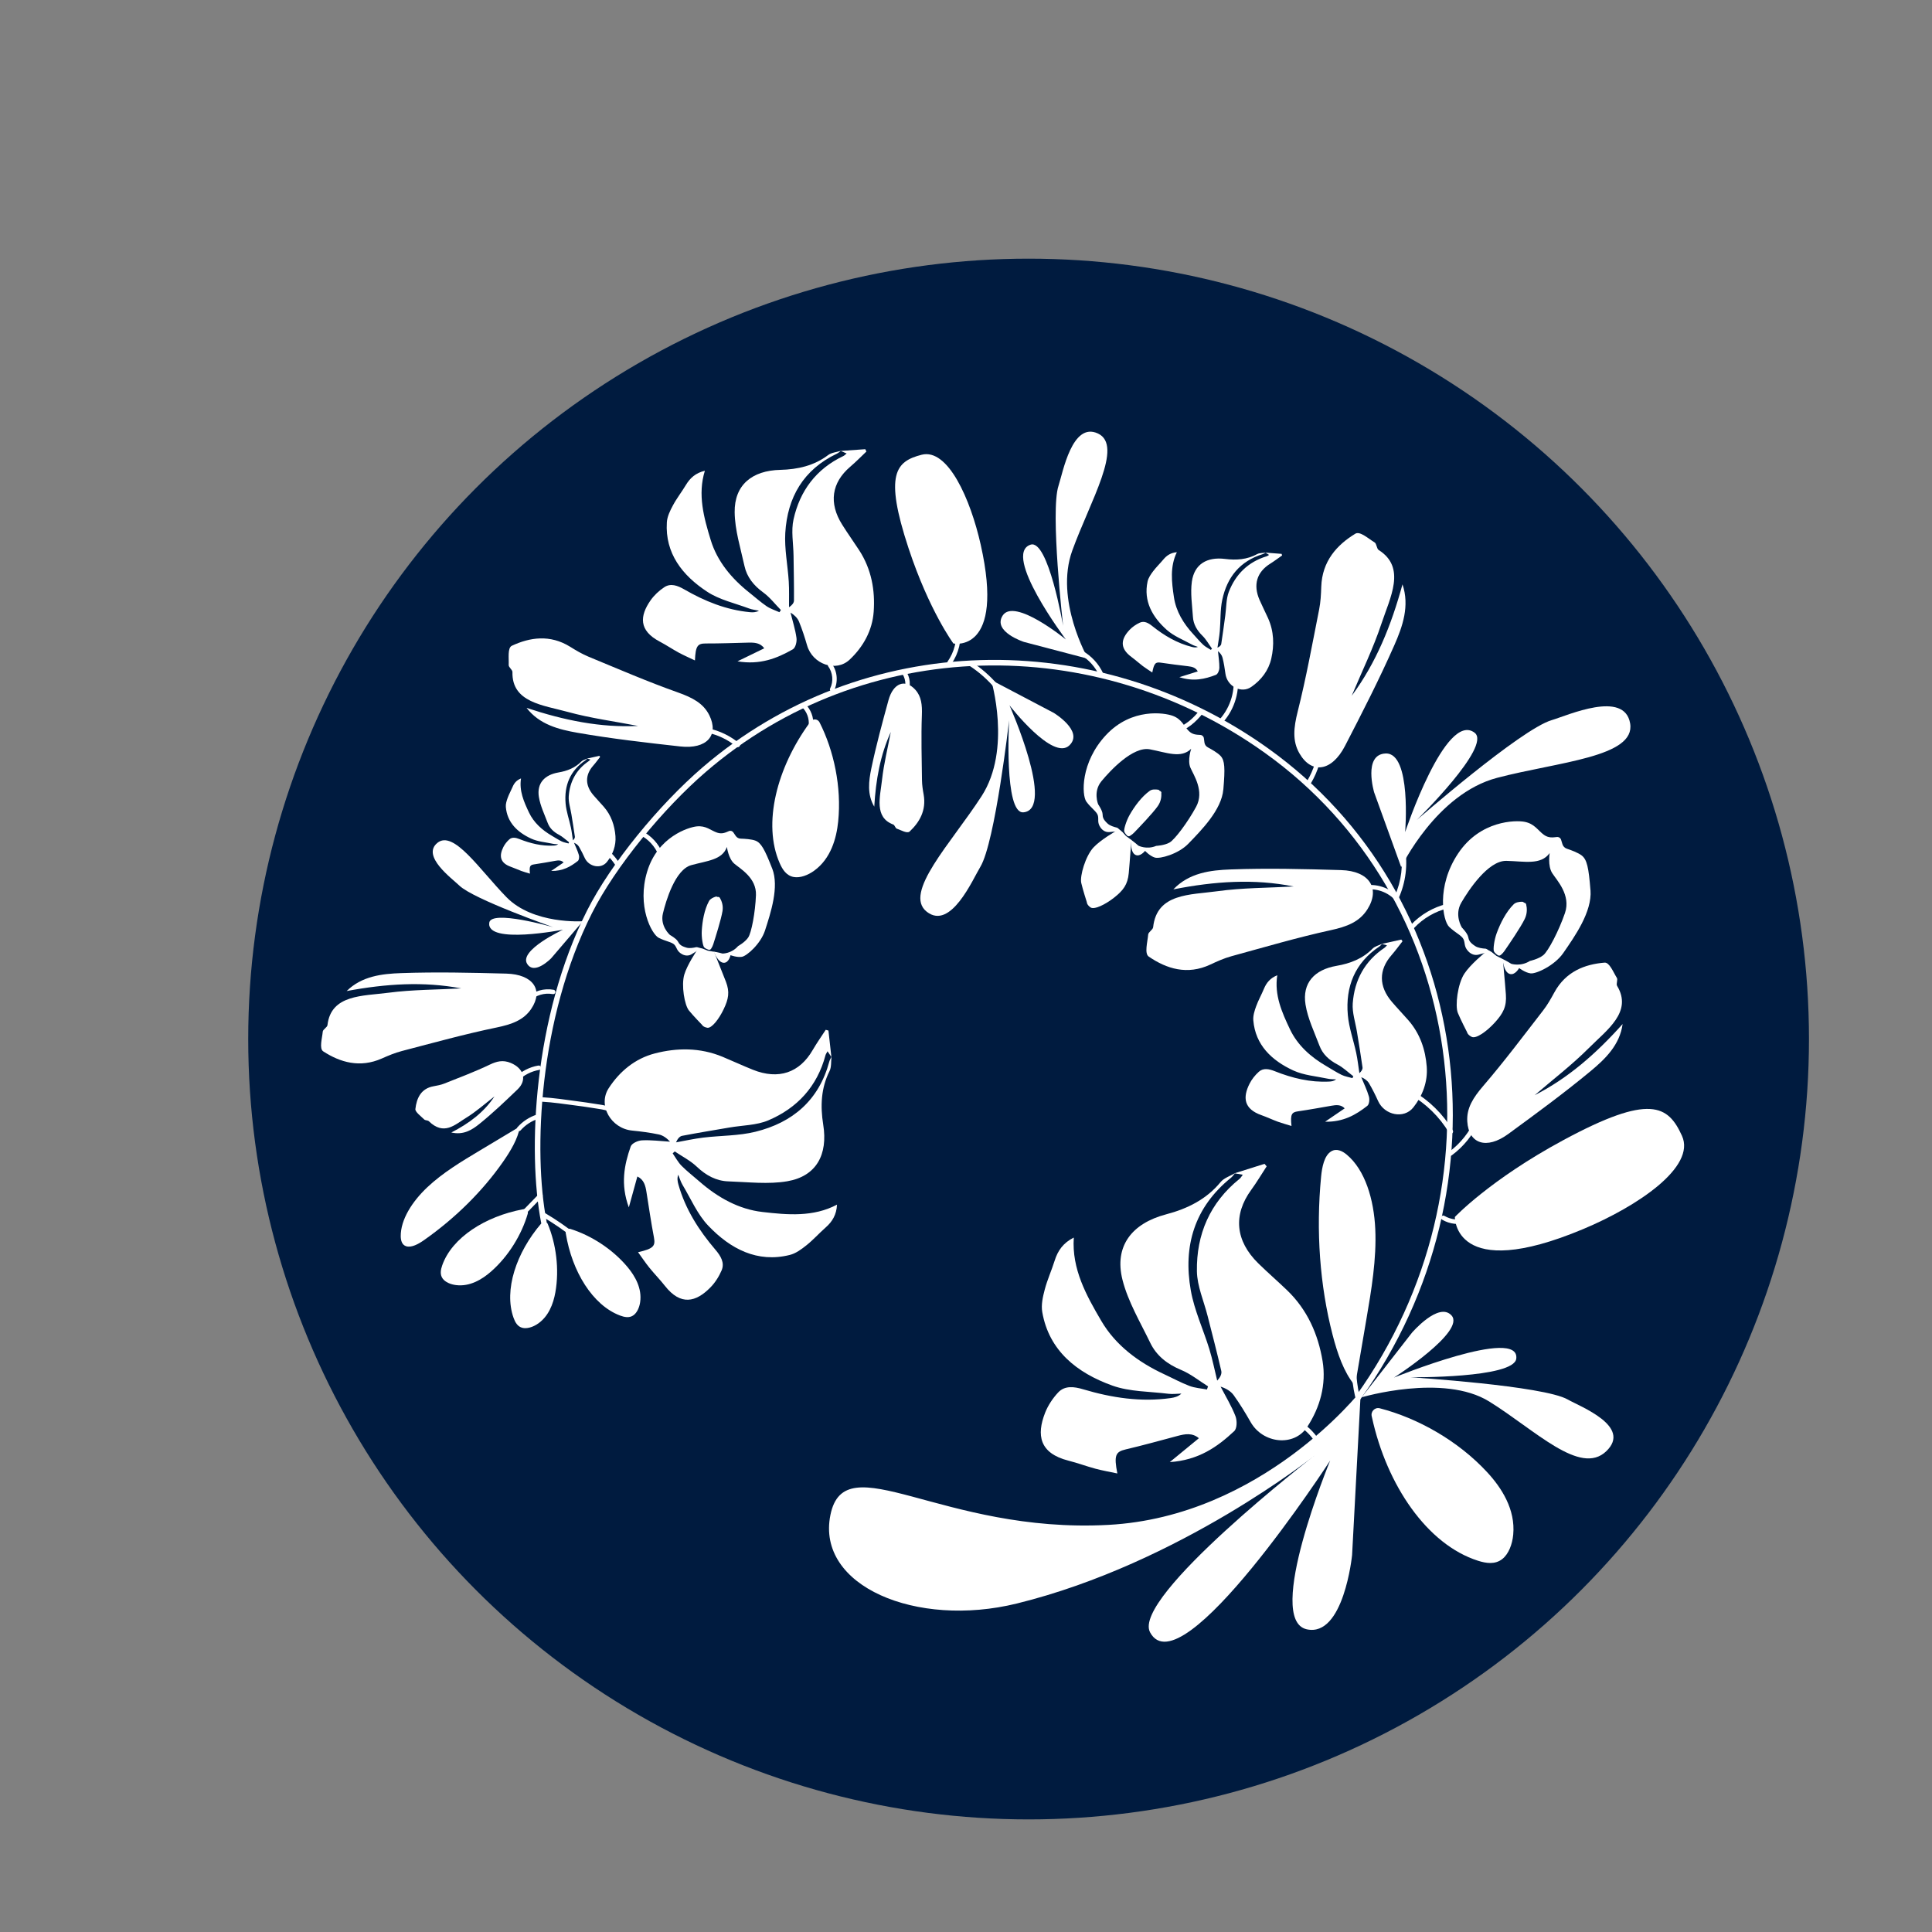<?xml version="1.0" encoding="UTF-8"?>
<svg xmlns="http://www.w3.org/2000/svg" id="Calque_1" viewBox="0 0 500 500">
  <rect x="0" y="0" width="500" height="500" fill="#808080" stroke="none"/>
  <defs>
    <style>.cls-1{fill:none;stroke:#fff;stroke-linecap:round;stroke-linejoin:round;stroke-width:1.44px;}.cls-2{fill:#fff;}.cls-2,.cls-3{stroke-width:0px;}.cls-3{fill:#001b3f;}</style>
  </defs>
  <circle class="cls-3" cx="266.2" cy="268.9" r="201.96"></circle>
  <path class="cls-2" d="m316.6,204.33c.48-5.57.38-7.5-.71-8.69-.75-.81-2.35-1.72-3.31-2.23-.48-.25-.8-.72-.87-1.25l-.15-1.12c-.06-.46-.44-.81-.9-.84-.99-.06-2.03-.05-3.01-1.03-1.31-1.31-1.8-3.06-4.18-3.93-2.05-.75-10.54-2.14-17.2,4.95-6.66,7.09-6.35,15.6-5.11,17.29,1.24,1.68,2.68,2.56,2.96,3.55.29.99-.24,1.79.69,3.13.32.47.7.76,1.05.94.54.27.99.29,1.66.2l2.62-.25c-.22-.11-.81-.8-1.05-.85-.77-.18-1.82-.5-2.41-1.03-1.21-1.11-1.3-1.64-1.34-2.54-.05-.9-1.14-2.48-1.14-2.48,0,0-1.37-3.29.86-5.98,2.23-2.69,8.13-9.07,12.51-8.25,4.38.83,8.08,2.45,10.71-.14,0,0-1.02,2.98-.2,4.9.82,1.91,3.68,6.03,1.48,10.11-2.21,4.08-5.54,8.49-6.88,9.26-1.34.76-3.45.86-3.45.86-2.49,1.05-4.62-.06-4.62-.06-.87-.79-1.87-1.49-1.87-1.49,0,0-.33,3.17,1.11,3.88,1.21.6,2.49-1.04,2.49-1.04,0,0,1.25,1.36,2.55,1.74,1.29.38,6.05-.9,8.64-3.58,3.44-3.55,8.61-8.79,9.06-14.02Z"></path>
  <path class="cls-2" d="m290.46,215.32c-.25-.3-.64-.46-.98-.64-.95.53-4.69,2.71-6.5,4.65-2.05,2.21-3.56,7.38-3.15,9.19.42,1.81,1.44,4.96,1.44,4.96,0,0-.03.65.93,1.34.95.69,3.79-.67,6.15-2.53,2.36-1.87,3.49-3.36,3.77-6.31.31-3.31.61-8.34.73-8.57l-1.45-1.06-.94-1.05Z"></path>
  <path class="cls-2" d="m300.58,205.17c-.02-.27-.22-.44-.44-.49-.09-.15-.23-.28-.44-.31-.67-.1-1.54-.13-2.11.27-2.14,1.51-4.01,4.09-5.24,6.25-.9,1.59-1.54,3.78-1.4,4.28.13.45.5.75.57.9,0,0,0,0,0-.01.02.02.03.05.05.07l.17.15c.18.16.45.19.66.06l.15-.09c.34-.21.65-.46.93-.74,1.24-1.28,4.88-5.07,6.16-6.9.85-1.21.97-2.5.91-3.42Z"></path>
  <path class="cls-2" d="m292.84,217.42l.02.02s-.01-.04-.02-.02Z"></path>
  <path class="cls-2" d="m334.79,229.42c-10.19-2.04-20.39-1.36-31.13.75,4.11-4.31,9.64-4.97,14.83-5.16,9.51-.35,19.06-.11,28.58.17,7.37.21,10.23,4.8,6.79,10.19-2.06,3.23-5.29,4.45-9.43,5.35-8.69,1.9-17.19,4.41-25.74,6.75-1.89.52-3.7,1.33-5.44,2.15-5.99,2.81-11.36,1.1-15.96-2.06-1.16-.8-.31-3.76-.14-5.71.06-.65,1.21-1.23,1.28-1.88.95-8.84,9.63-8.35,16.6-9.32,6.49-.9,13.16-.86,19.75-1.23Z"></path>
  <path class="cls-2" d="m352.4,361.62s21.13-6.27,33.01,1.09c11.88,7.36,23.52,19.34,30.28,12.88,6.75-6.46-6.71-11.54-9.96-13.4-6.26-3.58-40.69-5.75-40.69-5.75,0,0,26.77.27,27.37-4.82.99-8.4-31.65,4.9-31.65,4.9,0,0,18.67-11.98,14.88-16.1-3.31-3.6-10.24,4.5-10.24,4.5l-12.99,16.69Z"></path>
  <path class="cls-2" d="m327.53,143.02c1.38.11,2.77.22,4.15.32.04.14.09.28.13.41-1.02.71-2.01,1.46-3.06,2.12-3.49,2.17-4.49,5.47-2.78,9.39.69,1.57,1.47,3.11,2.18,4.67,1.57,3.46,1.64,7.05.86,10.5-.69,3.07-2.6,5.57-5.19,7.35-2.6,1.79-6.25-.17-6.68-3.43-.18-1.39-.41-2.77-.75-4.14-.16-.64-.61-1.23-1.18-1.7.14,1.45.38,2.91.36,4.35-.01.64-.4,1.6-.9,1.79-2.85,1.1-5.81,1.79-9.45.6,1.81-.57,3.23-1.01,4.76-1.49-.53-1.02-1.48-1.21-2.49-1.34-2.36-.29-4.72-.56-7.07-.92-1.35-.21-1.75.13-2.21,2.54-.88-.59-1.7-1.1-2.46-1.67-.99-.75-1.91-1.59-2.91-2.33-3.22-2.36-2.67-4.75-.5-7.04.72-.76,1.65-1.4,2.62-1.85,1.16-.54,2.24.07,3.23.86,3.1,2.48,6.45,4.46,10.3,5.42.49.12.99.2,1.54-.01-.53-.2-1.09-.34-1.59-.62-2.2-1.22-4.66-2.16-6.49-3.8-3.73-3.33-6.04-7.44-4.96-12.5.21-.96.83-1.85,1.43-2.65.81-1.08,1.8-2.02,2.66-3.06.87-1.05,1.92-1.75,3.49-1.88-1.83,3.76-1.34,7.74-.76,11.63.54,3.66,2.47,6.86,5.07,9.65.84.9,1.62,1.85,2.52,2.69.57.53,1.31.88,1.97,1.31.1-.11.19-.22.29-.33-.82-1.12-1.5-2.38-2.48-3.34-1.42-1.4-2.33-2.97-2.45-4.85-.2-3.05-.69-6.19-.28-9.14.63-4.54,3.93-6.47,8.61-5.88,2.9.37,5.71.16,8.29-1.25.62-.34,1.48-.27,2.24-.39-.25.13-.49.3-.75.38-5.94,1.81-9.28,5.99-10.52,11.84-.56,2.62-.4,5.42-.64,8.13-.12,1.43-.4,2.84-.6,4.26.53-.24.92-.58.98-.98.39-2.47.71-4.95,1.05-7.43.28-2.02.2-4.19.9-6.02,1.76-4.55,4.99-7.78,9.84-9.24.17-.05.31-.17.59-.34-.39-.24-.66-.41-.93-.58Z"></path>
  <path class="cls-2" d="m350.5,358.4c-2.76-3.4-4.38-8.14-5.63-12.96-3.3-12.74-4.33-26.83-2.97-40.93.24-2.48.82-5.46,2.61-6.54,1.39-.84,2.88-.11,4.04.86,4.73,3.96,7.02,11.56,7.37,19.27.35,7.72-.99,15.67-2.33,23.49-.98,5.72-1.96,11.45-2.93,17.17"></path>
  <path class="cls-2" d="m199.85,224.8c-1.96-5.04-2.88-6.67-4.34-7.24-.99-.38-2.78-.49-3.82-.52-.52-.01-1-.28-1.29-.71l-.61-.9c-.25-.37-.73-.52-1.14-.34-.88.37-1.78.83-3.05.4-1.69-.57-2.87-1.88-5.3-1.62-2.1.22-10.06,2.65-12.8,11.65-2.75,9,1.17,16.25,2.96,17.18,1.8.93,3.42,1.08,4.09,1.81.67.74.56,1.65,1.94,2.42.48.27.93.36,1.31.36.58,0,.99-.17,1.52-.54l2.16-1.34c-.24,0-1.04-.34-1.28-.29-.74.18-1.79.35-2.53.13-1.52-.44-1.83-.87-2.25-1.63-.42-.76-2.05-1.66-2.05-1.66,0,0-2.6-2.27-1.81-5.56.79-3.29,3.17-11.35,7.33-12.5,4.16-1.15,8.05-1.33,9.23-4.71,0,0,.39,3.02,1.92,4.33,1.53,1.31,5.77,3.66,5.6,8.14-.17,4.48-1.17,9.74-2.01,10.97-.83,1.23-2.62,2.22-2.62,2.22-1.71,1.98-4.03,1.93-4.03,1.93-1.09-.32-2.26-.5-2.26-.5,0,0,1.07,2.89,2.62,2.89,1.31,0,1.72-1.97,1.72-1.97,0,0,1.67.64,2.95.42,1.28-.22,4.86-3.37,5.97-6.8,1.47-4.55,3.71-11.3,1.87-16.04Z"></path>
  <path class="cls-2" d="m181.87,245.51c-.34-.15-.76-.12-1.12-.13-.6.87-2.91,4.36-3.65,6.82-.83,2.79.06,7.93,1.2,9.32,1.14,1.4,3.37,3.69,3.37,3.69,0,0,.26.58,1.38.77s3-2.2,4.25-4.83c1.25-2.63,1.59-4.41.57-7.08-1.15-3-3.03-7.5-3.03-7.75l-1.71-.3-1.26-.51Z"></path>
  <path class="cls-2" d="m186.31,232.38c-.13-.23-.38-.29-.6-.24-.14-.1-.32-.14-.51-.08-.63.2-1.39.55-1.71,1.14-1.22,2.23-1.73,5.26-1.87,7.66-.11,1.76.28,3.94.62,4.31.3.33.75.44.88.53,0,0,0,0,0-.01.03.01.05.03.08.04l.21.06c.23.06.47-.03.6-.23l.09-.14c.21-.33.37-.67.49-1.04.53-1.64,2.06-6.49,2.4-8.63.22-1.41-.22-2.58-.67-3.36Z"></path>
  <path class="cls-2" d="m184.83,246.31h.03s-.03-.02-.03,0Z"></path>
  <path class="cls-2" d="m151.95,196.31c1.06-.23,2.11-.47,3.17-.7.06.09.13.19.19.28-.6.76-1.16,1.55-1.8,2.27-2.11,2.41-2.11,5.09.06,7.63.87,1.02,1.8,1.98,2.68,2.99,1.95,2.22,2.82,4.88,3.03,7.63.18,2.44-.67,4.74-2.2,6.65-1.53,1.93-4.7,1.29-5.76-1.04-.45-.99-.94-1.97-1.49-2.91-.26-.44-.73-.77-1.27-1,.43,1.05.94,2.08,1.25,3.16.14.48.06,1.28-.26,1.54-1.87,1.47-3.92,2.66-6.9,2.59,1.22-.83,2.18-1.49,3.21-2.19-.62-.64-1.38-.57-2.16-.43-1.82.32-3.64.65-5.48.92-1.05.15-1.27.49-1.07,2.4-.79-.24-1.51-.43-2.21-.69-.91-.33-1.78-.75-2.7-1.07-2.94-1.03-3.07-2.93-1.97-5.13.37-.73.91-1.42,1.53-1.97.74-.66,1.69-.46,2.6-.1,2.87,1.14,5.82,1.86,8.91,1.7.39-.02.78-.08,1.15-.36-.44-.03-.89,0-1.32-.1-1.91-.41-3.96-.55-5.7-1.36-3.54-1.64-6.19-4.17-6.53-8.19-.06-.76.2-1.57.46-2.3.35-.99.88-1.91,1.29-2.88.41-.98,1.03-1.74,2.18-2.19-.51,3.21.76,6.07,2.07,8.83,1.23,2.6,3.4,4.55,5.97,6.04.83.48,1.63,1.01,2.49,1.43.55.26,1.18.36,1.77.53l.14-.31c-.86-.65-1.66-1.43-2.6-1.93-1.37-.72-2.41-1.68-2.93-3.06-.84-2.23-1.92-4.45-2.29-6.75-.56-3.53,1.46-5.71,5.08-6.33,2.24-.38,4.29-1.18,5.89-2.81.38-.39,1.04-.54,1.58-.79-.16.15-.3.33-.48.45-4.01,2.69-5.55,6.57-5.15,11.21.18,2.08.93,4.13,1.37,6.2.23,1.09.35,2.21.52,3.31.34-.3.55-.64.51-.95-.27-1.93-.6-3.85-.9-5.78-.25-1.57-.8-3.16-.69-4.69.28-3.79,1.95-6.93,5.23-9.12.11-.08.19-.2.37-.39-.34-.09-.58-.16-.83-.22Z"></path>
  <path class="cls-2" d="m411.61,230.39c-.46-5.92-.91-7.93-2.26-8.99-.92-.72-2.77-1.4-3.86-1.76-.54-.18-.96-.61-1.13-1.16l-.35-1.14c-.14-.47-.6-.77-1.09-.72-1.04.11-2.13.3-3.33-.55-1.6-1.14-2.42-2.89-5.06-3.39-2.27-.43-11.42-.41-17.16,8.18-5.75,8.59-3.94,17.46-2.34,19,1.59,1.55,3.25,2.22,3.72,3.21.47.99.06,1.92,1.27,3.16.42.44.87.67,1.26.8.61.19,1.09.13,1.77-.08l2.7-.72c-.25-.08-.99-.69-1.25-.71-.84-.05-2-.2-2.7-.66-1.46-.95-1.65-1.5-1.85-2.43-.2-.94-1.63-2.4-1.63-2.4,0,0-2.01-3.21-.14-6.42,1.87-3.21,6.94-10.92,11.67-10.82,4.74.11,8.89,1.16,11.2-2.01,0,0-.55,3.3.65,5.17,1.19,1.86,4.91,5.68,3.31,10.34-1.6,4.66-4.33,9.86-5.6,10.9-1.27,1.03-3.46,1.5-3.46,1.5-2.43,1.54-4.85.74-4.85.74-1.05-.68-2.22-1.24-2.22-1.24,0,0,.2,3.38,1.84,3.87,1.37.42,2.43-1.53,2.43-1.53,0,0,1.55,1.2,2.97,1.38,1.42.17,6.18-2,8.44-5.25,2.99-4.32,7.49-10.7,7.06-16.27Z"></path>
  <path class="cls-2" d="m386.13,246.45c-.31-.27-.75-.37-1.14-.5-.9.72-4.45,3.66-6,6.01-1.76,2.67-2.45,8.35-1.7,10.18.75,1.83,2.37,4.95,2.37,4.95,0,0,.09.69,1.21,1.25,1.12.56,3.85-1.36,6-3.72,2.15-2.37,3.08-4.13,2.85-7.26-.25-3.52-.81-8.85-.73-9.11l-1.7-.86-1.16-.93Z"></path>
  <path class="cls-2" d="m394.97,234.06c-.07-.28-.31-.43-.55-.44-.12-.15-.29-.25-.51-.25-.73,0-1.64.14-2.16.65-1.99,1.95-3.49,4.98-4.4,7.46-.67,1.82-.96,4.23-.72,4.72.21.44.65.7.76.84,0,0,0,0,0-.01.02.02.04.05.07.06l.2.13c.22.14.51.12.71-.05l.14-.12c.32-.28.6-.59.84-.94,1.08-1.56,4.23-6.16,5.26-8.31.68-1.42.59-2.79.36-3.74Z"></path>
  <path class="cls-2" d="m388.99,248.24l.03.02s-.02-.04-.03-.02Z"></path>
  <path class="cls-2" d="m135.4,312.95c.71-.21,1.39.44,1.18,1.16-1.56,5.36-4.95,11.01-9.57,15.03-2.28,1.98-5.42,3.89-9,3.44-1.37-.17-2.74-.74-3.42-1.65-.79-1.06-.54-2.33-.14-3.47,2.52-7.17,11.15-12.67,20.86-14.49.03,0,.06-.01.09-.02h0Z"></path>
  <path class="cls-2" d="m230.54,189.44c-2.73,5.99-3.88,12.39-4.28,19.32-1.89-3.15-1.43-6.66-.76-9.9,1.24-5.92,2.83-11.78,4.43-17.62,1.24-4.52,4.34-5.62,6.96-2.73,1.57,1.74,1.79,3.9,1.69,6.59-.21,5.64-.04,11.25.03,16.86.02,1.24.21,2.47.43,3.67.73,4.1-1.08,7.17-3.62,9.56-.64.6-2.23-.35-3.34-.74-.37-.13-.53-.93-.9-1.06-5-1.86-3.4-7.14-2.91-11.58.46-4.14,1.49-8.25,2.27-12.37Z"></path>
  <path class="cls-2" d="m215.17,273.6c-.26-2.3-.51-4.59-.77-6.89-.23-.07-.46-.13-.7-.2-1.12,1.73-2.32,3.42-3.36,5.21-3.41,5.92-8.85,7.78-15.47,5.14-2.65-1.06-5.25-2.27-7.89-3.37-5.85-2.42-11.82-2.34-17.52-.86-5.07,1.31-9.12,4.64-11.95,9.03-2.84,4.43.63,10.39,6.07,10.93,2.31.23,4.64.53,6.93,1.01,1.07.23,2.07.95,2.9,1.87-2.42-.15-4.87-.47-7.26-.35-1.06.05-2.64.76-2.93,1.6-1.68,4.8-2.67,9.77-.48,15.75.84-3.04,1.5-5.43,2.21-8,1.72.82,2.1,2.4,2.36,4.07.62,3.91,1.19,7.82,1.93,11.71.42,2.23-.12,2.91-4.11,3.82,1.04,1.43,1.92,2.76,2.92,4,1.3,1.61,2.76,3.09,4.03,4.71,4.11,5.23,8.05,4.18,11.74.44,1.23-1.24,2.24-2.83,2.94-4.46.83-1.96-.24-3.73-1.6-5.32-4.29-5.02-7.78-10.49-9.58-16.85-.23-.81-.38-1.63-.06-2.57.37.87.63,1.8,1.11,2.61,2.16,3.59,3.85,7.64,6.68,10.59,5.75,6.03,12.71,9.65,21.08,7.56,1.58-.39,3.04-1.48,4.34-2.52,1.75-1.4,3.26-3.1,4.95-4.59,1.71-1.5,2.81-3.29,2.94-5.91-6.15,3.25-12.8,2.65-19.3,1.9-6.12-.7-11.55-3.73-16.33-7.91-1.54-1.35-3.17-2.6-4.61-4.05-.91-.92-1.54-2.13-2.29-3.21.18-.17.36-.33.53-.5,1.92,1.29,4.04,2.37,5.7,3.94,2.4,2.28,5.06,3.71,8.2,3.81,5.09.17,10.33.81,15.23-.03,7.53-1.29,10.55-6.9,9.3-14.65-.77-4.8-.57-9.49,1.63-13.85.53-1.05.36-2.48.52-3.74-.2.42-.46.83-.58,1.28-2.68,9.98-9.46,15.77-19.12,18.15-4.33,1.07-9,.97-13.49,1.51-2.37.29-4.7.81-7.05,1.23.38-.89.91-1.56,1.58-1.69,4.09-.79,8.2-1.45,12.31-2.16,3.34-.57,6.95-.56,9.96-1.83,7.48-3.17,12.67-8.74,14.83-16.88.08-.28.27-.53.53-1.01.42.63.72,1.07,1.02,1.52Z"></path>
  <path class="cls-2" d="m119.33,255.79c-9.69-1.83-19.39-1.21-29.61.69,3.91-3.87,9.17-4.47,14.11-4.64,9.05-.32,18.13-.11,27.19.13,7.01.19,9.72,4.3,6.45,9.14-1.96,2.9-5.03,4-8.97,4.81-8.27,1.71-16.35,3.96-24.48,6.08-1.8.47-3.52,1.19-5.18,1.93-5.7,2.53-10.81,1-15.18-1.83-1.1-.71-.29-3.37-.13-5.12.05-.58,1.16-1.1,1.22-1.69.91-7.94,9.16-7.5,15.79-8.37,6.17-.81,12.52-.78,18.79-1.12Z"></path>
  <path class="cls-2" d="m127.96,283.76c-2.72,4.11-6.55,6.97-11.16,9.33,3.19.72,5.38-.7,7.27-2.22,3.46-2.79,6.69-5.88,9.9-8.96,2.48-2.39,1.61-5.4-1.78-6.82-2.04-.85-3.66-.42-5.47.45-3.8,1.82-7.79,3.31-11.72,4.88-.87.35-1.83.53-2.77.7-3.23.56-4.41,3.02-4.73,5.91-.08.73,1.42,1.83,2.28,2.68.28.28.92.19,1.21.47,3.93,3.8,6.76.87,9.58-.85,2.63-1.6,4.94-3.69,7.39-5.57Z"></path>
  <path class="cls-2" d="m134.54,291.72c-.55,3.02-2.33,6.05-4.33,8.92-5.28,7.58-12.31,14.56-20.44,20.28-1.43,1.01-3.28,2.05-4.67,1.6-1.08-.35-1.37-1.49-1.39-2.55-.05-4.32,2.95-9.01,6.9-12.73s8.79-6.63,13.57-9.49c3.49-2.09,6.99-4.19,10.48-6.28"></path>
  <path class="cls-2" d="m165.12,187.87c-9.71.48-19.11-1.44-28.84-4.67,3.3,4.31,8.36,5.6,13.17,6.44,8.8,1.54,17.7,2.55,26.59,3.54,6.88.77,10.08-2.89,7.54-8.06-1.53-3.1-4.38-4.58-8.12-5.91-7.85-2.78-15.45-6.08-23.11-9.24-1.7-.7-3.28-1.64-4.8-2.59-5.23-3.24-10.43-2.43-15.08-.26-1.17.55-.74,3.26-.82,4.99-.03.58.98,1.23.97,1.81-.19,7.88,7.94,8.57,14.3,10.32,5.92,1.63,12.13,2.45,18.21,3.63Z"></path>
  <path class="cls-2" d="m217.51,116.71c2.14-.15,4.28-.31,6.42-.46.1.2.2.4.3.6-1.39,1.32-2.73,2.7-4.19,3.94-4.83,4.12-5.61,9.4-2.08,15,1.41,2.25,2.96,4.41,4.41,6.64,3.19,4.93,4.13,10.4,3.74,15.86-.34,4.85-2.69,9.11-6.23,12.43-3.56,3.34-9.6,1.18-11.01-3.7-.6-2.07-1.27-4.15-2.09-6.15-.39-.94-1.22-1.73-2.2-2.33.54,2.19,1.25,4.36,1.55,6.57.13.98-.25,2.54-.96,2.94-4.1,2.34-8.47,4.08-14.31,3.1,2.64-1.28,4.71-2.29,6.93-3.37-1.04-1.43-2.55-1.51-4.12-1.47-3.67.09-7.34.23-11.02.22-2.11,0-2.64.61-2.8,4.39-1.48-.71-2.84-1.29-4.14-1.99-1.69-.92-3.29-2-4.98-2.89-5.47-2.87-5.17-6.64-2.38-10.65.93-1.33,2.21-2.53,3.58-3.43,1.65-1.09,3.44-.41,5.13.56,5.31,3.07,10.89,5.33,17,5.91.77.07,1.55.07,2.36-.38-.86-.19-1.75-.27-2.57-.58-3.64-1.36-7.62-2.23-10.8-4.31-6.48-4.24-10.96-9.98-10.47-17.97.09-1.51.84-3.03,1.57-4.39.98-1.84,2.29-3.5,3.36-5.29,1.09-1.81,2.53-3.12,4.91-3.68-1.92,6.16-.26,12.14,1.52,17.95,1.67,5.47,5.36,9.92,9.98,13.58,1.49,1.18,2.91,2.46,4.48,3.53,1,.68,2.21,1.05,3.32,1.55.12-.19.24-.38.37-.57-1.51-1.53-2.84-3.29-4.56-4.54-2.49-1.81-4.24-4-4.86-6.85-1.01-4.62-2.49-9.3-2.54-13.91-.09-7.09,4.52-10.8,11.81-10.97,4.52-.11,8.76-1.08,12.38-3.83.87-.66,2.21-.75,3.33-1.11-.35.25-.68.56-1.07.75-8.66,4.13-12.8,11.3-13.35,20.52-.24,4.13.64,8.38.9,12.57.14,2.22.05,4.43.07,6.65.75-.49,1.27-1.1,1.28-1.73.03-3.87-.06-7.74-.11-11.61-.04-3.15-.67-6.44,0-9.41,1.64-7.36,5.84-13.04,12.91-16.39.25-.12.44-.34.83-.65-.64-.28-1.1-.47-1.56-.67Z"></path>
  <path class="cls-2" d="m357.65,244.27c1.67-.37,3.34-.74,5.01-1.11.1.15.2.29.31.44-.95,1.2-1.84,2.44-2.85,3.6-3.33,3.81-3.33,8.06.09,12.07,1.37,1.61,2.85,3.14,4.24,4.73,3.09,3.52,4.46,7.72,4.79,12.07.29,3.86-1.07,7.5-3.47,10.53-2.42,3.05-7.43,2.04-9.11-1.64-.71-1.57-1.48-3.12-2.36-4.61-.41-.7-1.16-1.23-2.01-1.58.68,1.66,1.49,3.3,1.98,5,.22.75.1,2.03-.42,2.43-2.96,2.32-6.21,4.2-10.92,4.1,1.93-1.32,3.45-2.35,5.08-3.46-.99-1.01-2.18-.9-3.42-.68-2.88.5-5.76,1.03-8.66,1.45-1.67.24-2.01.78-1.69,3.79-1.25-.39-2.39-.69-3.5-1.09-1.44-.53-2.82-1.19-4.26-1.7-4.65-1.63-4.85-4.64-3.11-8.12.58-1.16,1.45-2.25,2.42-3.12,1.17-1.05,2.67-.72,4.11-.15,4.54,1.81,9.2,2.94,14.09,2.69.62-.03,1.23-.12,1.81-.57-.7-.05-1.41-.01-2.09-.16-3.03-.65-6.27-.88-9.02-2.15-5.6-2.59-9.8-6.6-10.33-12.96-.1-1.2.31-2.48.73-3.64.56-1.56,1.4-3.02,2.03-4.56.65-1.55,1.63-2.75,3.44-3.47-.8,5.08,1.2,9.6,3.28,13.97,1.95,4.12,5.37,7.2,9.44,9.55,1.31.76,2.58,1.6,3.94,2.26.86.42,1.86.57,2.8.84.07-.16.15-.33.22-.49-1.37-1.03-2.62-2.27-4.12-3.05-2.17-1.14-3.81-2.66-4.63-4.83-1.33-3.53-3.04-7.04-3.62-10.67-.89-5.58,2.31-9.04,8.04-10.02,3.55-.61,6.79-1.87,9.31-4.45.61-.62,1.65-.85,2.5-1.26-.25.24-.47.52-.75.71-6.35,4.26-8.79,10.4-8.15,17.73.29,3.29,1.47,6.53,2.17,9.81.37,1.73.55,3.49.82,5.24.53-.48.88-1.01.81-1.51-.42-3.05-.94-6.09-1.43-9.14-.4-2.48-1.27-5-1.1-7.42.44-6,3.09-10.96,8.28-14.42.18-.12.3-.32.58-.61-.54-.14-.92-.25-1.31-.35Z"></path>
  <path class="cls-2" d="m397.16,283.44c8.69-4.42,15.92-10.77,22.77-18.42-.72,5.39-4.49,9.04-8.25,12.16-6.89,5.71-14.14,11.03-21.38,16.32-5.61,4.09-10.21,2.5-10.57-3.26-.21-3.46,1.53-6.17,4.12-9.19,5.44-6.33,10.42-12.98,15.51-19.55,1.13-1.45,2.03-3.06,2.89-4.64,2.94-5.42,7.87-7.31,13-7.73,1.29-.11,2.26,2.47,3.19,3.94.31.49-.24,1.56.06,2.06,4.08,6.76-2.64,11.41-7.31,16.1-4.35,4.36-9.33,8.17-14.04,12.22Z"></path>
  <path class="cls-2" d="m376.52,314.95s9.1-9.65,28.06-19.88c22.44-12.11,27.12-9.02,30.71-1.13,3.67,8.06-11.47,18.23-25.51,24.12-33.64,14.12-33.26-3.11-33.26-3.11Z"></path>
  <path class="cls-2" d="m281.6,170.5s-8.73-15.22-4.1-28c4.63-12.79,13.34-27.17,6.65-30.31-6.69-3.13-9.08,10.09-10.21,13.53-2.18,6.62,1.19,36.23,1.19,36.23,0,0-3.85-22.47-8.41-20.99-7.5,2.44,9.13,24.54,9.13,24.54,0,0-13.34-10.94-16.37-6.18-2.64,4.16,5.51,6.81,5.51,6.81l16.6,4.36Z"></path>
  <path class="cls-2" d="m349.86,180.02c6.26-8.47,10.18-18.09,13.1-28.79,1.9,5.56.03,10.9-2.1,15.73-3.9,8.85-8.33,17.49-12.77,26.08-3.44,6.66-8.66,7.35-11.79,1.95-1.88-3.24-1.5-6.7-.45-10.87,2.2-8.74,3.79-17.57,5.54-26.37.39-1.95.49-3.94.55-5.88.22-6.66,4.07-10.86,8.82-13.75,1.2-.73,3.38,1.29,4.99,2.26.53.32.52,1.62,1.05,1.96,7.21,4.56,2.95,12.3.71,19.08-2.09,6.31-5.07,12.4-7.66,18.59Z"></path>
  <path class="cls-2" d="m246.75,166.55s-6.27-8.46-11.63-24.7c-6.34-19.22-3.27-22.45,3.4-24.16,6.81-1.74,12.65,11.51,15.29,23.29,6.34,28.26-7.06,25.56-7.06,25.56Z"></path>
  <path class="cls-1" d="m351.55,361.62c39.29-54.92,28.67-129.84-23.74-167.33-44.29-31.69-104.39-30.6-145.62,4.94-11.05,9.52-23.51,24.62-29.64,36.79-13.81,27.41-15.32,61.95-11.81,80.21"></path>
  <path class="cls-2" d="m146.42,319.2c-.2-.72.47-1.38,1.18-1.16,5.33,1.67,10.9,5.19,14.82,9.89,1.93,2.32,3.77,5.5,3.25,9.07-.2,1.37-.8,2.72-1.73,3.39-1.07.77-2.34.49-3.47.07-7.12-2.68-12.43-11.42-14.03-21.17,0-.03-.01-.06-.02-.09h0Z"></path>
  <path class="cls-2" d="m140.1,316.58c.42-.61,1.36-.53,1.65.16,2.15,5.15,3.05,11.68,1.98,17.71-.53,2.97-1.78,6.43-4.84,8.33-1.18.73-2.6,1.14-3.7.86-1.28-.33-1.89-1.48-2.29-2.61-2.54-7.17.73-16.87,7.15-24.37.02-.02.04-.05.05-.07h0Z"></path>
  <path class="cls-2" d="m355.04,366.67c-.42-1.28.73-2.54,2.03-2.21,9.82,2.53,20.26,8.39,27.81,16.55,3.72,4.02,7.35,9.63,6.74,16.15-.23,2.51-1.19,5.02-2.82,6.31-1.88,1.49-4.21,1.11-6.29.45-13.16-4.19-23.62-19.56-27.44-37.09-.01-.05-.03-.1-.04-.15h0Z"></path>
  <path class="cls-2" d="m256.49,175.96s5.42,17.91-2.46,30.09c-7.88,12.18-20.38,25.05-14.18,29.91,6.2,4.86,11.86-8.32,13.86-11.62,3.85-6.36,7.45-37.95,7.45-37.95,0,0-1.38,24.28,3.7,23.84,8.38-.73-3.61-27.7-3.61-27.7,0,0,11.25,14.57,15.53,10.35,3.75-3.69-4.09-8.4-4.09-8.4l-16.21-8.52Z"></path>
  <path class="cls-2" d="m362.63,224.41s9.07-18.97,24.83-23.11c15.76-4.14,35.88-5.35,34.42-14.08-1.47-8.73-16.14-2.08-20.3-.85-8.02,2.36-34.93,25.85-34.93,25.85,0,0,19.54-19.1,14.98-22.59-7.51-5.74-17.98,25.72-17.98,25.72,0,0,1.71-20.61-5.05-20.35-5.9.23-2.97,10.07-2.97,10.07l7,19.35Z"></path>
  <path class="cls-2" d="m209.67,186.88c.55-.94,1.93-.92,2.42.05,3.71,7.3,5.74,16.75,4.83,25.68-.45,4.4-1.91,9.59-6.18,12.7-1.64,1.2-3.67,1.96-5.32,1.66-1.91-.34-2.92-1.95-3.63-3.57-4.49-10.2-.77-24.74,7.8-36.42.03-.03.05-.07.07-.11h0Z"></path>
  <path class="cls-2" d="m352.18,359.98s-25.52,32.52-65.36,34.66c-43.09,2.32-68.18-20.99-71.91-2.56-3.73,18.43,22.28,29.29,48.24,22.91,42.23-10.39,77.19-38.4,77.19-38.4,0,0-47.56,36.77-42.7,45.86,8.01,14.99,46.61-44.46,46.61-44.46,0,0-17.05,41.22-6.07,43.67,9.59,2.14,11.74-19.2,11.74-19.2l2.26-42.48Z"></path>
  <path class="cls-2" d="m319.5,303.65c2.59-.82,5.17-1.64,7.76-2.45.18.22.36.43.55.65-1.33,2.03-2.56,4.12-3.99,6.08-4.73,6.48-4.13,13.19,1.84,19.04,2.39,2.34,4.94,4.55,7.36,6.87,5.37,5.12,8.13,11.57,9.26,18.39,1,6.06-.63,11.99-4.01,17.11-3.4,5.15-11.45,4.26-14.61-1.31-1.35-2.37-2.78-4.72-4.38-6.95-.75-1.05-2-1.77-3.39-2.22,1.31,2.53,2.82,5,3.84,7.62.45,1.16.44,3.19-.32,3.9-4.36,4.08-9.21,7.51-16.67,8.01,2.86-2.35,5.12-4.19,7.53-6.18-1.7-1.45-3.57-1.11-5.49-.6-4.48,1.19-8.95,2.44-13.47,3.5-2.6.61-3.06,1.52-2.14,6.22-2.03-.43-3.87-.75-5.67-1.23-2.34-.63-4.62-1.49-6.97-2.08-7.56-1.92-8.31-6.64-6.06-12.39.75-1.91,1.97-3.75,3.39-5.27,1.71-1.82,4.11-1.52,6.47-.81,7.43,2.21,14.95,3.35,22.63,2.27.97-.14,1.93-.36,2.79-1.16-1.11.02-2.23.18-3.33.05-4.87-.61-10.02-.5-14.54-2.12-9.2-3.3-16.4-9.05-18.14-19.01-.33-1.89.14-3.97.64-5.85.67-2.55,1.78-4.97,2.57-7.49.8-2.55,2.19-4.58,4.95-5.96-.56,8.14,3.25,14.99,7.14,21.61,3.66,6.23,9.5,10.62,16.25,13.76,2.18,1.01,4.3,2.17,6.53,3.02,1.42.54,3.02.64,4.54.93.09-.27.19-.54.28-.81-2.3-1.44-4.46-3.21-6.94-4.24-3.59-1.49-6.38-3.67-7.99-6.98-2.6-5.38-5.78-10.7-7.21-16.35-2.19-8.69,2.39-14.6,11.29-16.95,5.52-1.45,10.45-3.9,14.09-8.34.87-1.07,2.49-1.57,3.77-2.34-.36.41-.67.89-1.09,1.23-9.43,7.62-12.42,17.65-10.38,29.14.91,5.15,3.24,10.11,4.8,15.19.82,2.68,1.36,5.43,2.03,8.15.77-.82,1.24-1.72,1.06-2.5-1.1-4.76-2.34-9.49-3.54-14.23-.97-3.85-2.71-7.72-2.77-11.56-.15-9.53,3.34-17.74,11.05-23.94.27-.22.44-.54.83-1.05-.87-.15-1.49-.26-2.12-.37Z"></path>
  <path class="cls-2" d="m150.84,238.41s-12.82.9-19.77-6.23c-6.96-7.13-13.67-17.46-17.87-14.05-4.2,3.41,3.76,9.21,5.67,11.05,3.67,3.55,24.28,10.77,24.28,10.77,0,0-16.05-4.62-16.53-1.15-.79,5.72,19.09,1.8,19.09,1.8,0,0-11.47,5.31-9.29,8.83,1.9,3.07,6.25-1.46,6.25-1.46l8.17-9.56Z"></path>
  <path class="cls-2" d="m137.1,259.04c1.55-1.47,3.8-2.16,5.91-1.77.31.06.62-.08.71-.4.08-.28-.09-.65-.4-.71-2.53-.47-5.16.29-7.03,2.07-.54.51.28,1.32.81.81h0Z"></path>
  <path class="cls-2" d="m134.08,279.69c1.51-1.48,3.43-2.45,5.51-2.81.31-.05.48-.43.4-.71-.09-.32-.4-.45-.71-.4-2.26.39-4.38,1.49-6.02,3.1-.53.52.29,1.33.81.81h0Z"></path>
  <path class="cls-2" d="m140.29,285.12c2.87.16,5.74.6,8.59.97,1.77.23,3.54.48,5.3.77,1.05.18,2.22.29,3.21.7.69.28.98-.83.31-1.11-1-.41-2.16-.52-3.21-.7-1.8-.3-3.61-.55-5.42-.79-2.91-.39-5.85-.83-8.78-1-.74-.04-.74,1.11,0,1.15h0Z"></path>
  <path class="cls-2" d="m138.97,288.44c-1.95.63-3.71,1.77-5.07,3.31-.21.23-.23.59,0,.81.21.21.61.23.81,0,1.23-1.39,2.8-2.44,4.57-3.01.3-.1.49-.4.4-.71-.08-.29-.41-.5-.71-.4h0Z"></path>
  <path class="cls-2" d="m149.51,319.78c-2.68-2.13-5.5-4.09-8.45-5.84-.64-.38-1.22.62-.58.99,2.86,1.7,5.61,3.58,8.21,5.66.25.2.57.23.81,0,.2-.2.24-.62,0-.81h0Z"></path>
  <path class="cls-2" d="m139.47,309c-1.66,1.71-3.32,3.42-4.98,5.13-.52.53.3,1.35.81.81,1.66-1.71,3.32-3.42,4.98-5.13.52-.53-.3-1.35-.81-.81h0Z"></path>
  <path class="cls-2" d="m155.13,219.78c1.59,1.01,2.97,2.36,4,3.94.17.26.51.37.79.21.26-.15.38-.53.21-.79-1.15-1.75-2.65-3.23-4.42-4.35-.26-.17-.63-.06-.79.21-.16.28-.06.62.21.79h0Z"></path>
  <path class="cls-2" d="m171.88,221.97c-.79-2.69-2.58-5.02-4.97-6.49-.63-.39-1.21.61-.58.99,2.14,1.31,3.74,3.39,4.44,5.8.21.71,1.32.41,1.11-.31h0Z"></path>
  <path class="cls-2" d="m183.04,189.6c2.75.59,5.33,1.81,7.5,3.6.24.2.58.23.81,0,.21-.2.24-.62,0-.81-2.32-1.91-5.06-3.26-8.01-3.89-.72-.15-1.03.95-.31,1.11h0Z"></path>
  <path class="cls-2" d="m214.32,172.41c1.2,1.65,1.44,3.92.52,5.76-.33.66.66,1.24.99.58,1.1-2.19.93-4.93-.52-6.92-.18-.25-.5-.37-.79-.21-.25.15-.39.53-.21.79h0Z"></path>
  <path class="cls-2" d="m207.53,182.96c1.3,1.23,1.94,3.01,1.76,4.79-.03.31.29.58.58.58.34,0,.54-.27.58-.58.21-2.06-.6-4.18-2.09-5.6-.54-.51-1.35.3-.81.81h0Z"></path>
  <path class="cls-2" d="m233.31,174.07c1.03,1.34,1.32,3.22.61,4.78-.13.28-.08.62.21.79.25.15.66.08.79-.21.88-1.91.69-4.26-.61-5.94-.19-.25-.49-.38-.79-.21-.24.14-.4.54-.21.79h0Z"></path>
  <path class="cls-2" d="m258.39,177.42c-2.03-2.41-4.41-4.49-7.06-6.2-.62-.4-1.2.59-.58.99,2.57,1.65,4.86,3.68,6.82,6.02.48.57,1.29-.25.81-.81h0Z"></path>
  <path class="cls-2" d="m247.36,162.72c.4,2.98-.4,6.04-2.12,8.49-.43.61.57,1.18.99.58,1.92-2.72,2.69-6.09,2.24-9.37-.04-.31-.44-.47-.71-.4-.33.09-.44.4-.4.71h0Z"></path>
  <path class="cls-2" d="m279.55,169.41c2.18,1.25,3.9,3.16,4.95,5.45.13.28.54.35.79.21.29-.17.34-.5.21-.79-1.12-2.45-3.03-4.52-5.36-5.86-.64-.37-1.22.62-.58.99h0Z"></path>
  <path class="cls-2" d="m319.1,174.33c.7,4.18-.58,8.6-3.39,11.77-.49.55.32,1.37.81.81,3.11-3.5,4.46-8.27,3.69-12.89-.12-.73-1.23-.42-1.11.31h0Z"></path>
  <path class="cls-2" d="m304.33,189.82c1.38-.54,2.69-1.22,3.87-2.12s2.2-1.97,3.11-3.13c.19-.24.24-.58,0-.81-.2-.2-.62-.25-.81,0-.85,1.09-1.8,2.12-2.9,2.97s-2.31,1.48-3.58,1.98c-.29.11-.49.39-.4.71.08.28.42.52.71.4h0Z"></path>
  <path class="cls-2" d="m341.16,192.72c-.18,3.33-1.18,6.56-2.89,9.42-.38.64.61,1.22.99.58,1.81-3.04,2.85-6.47,3.04-10,.04-.74-1.11-.74-1.15,0h0Z"></path>
  <path class="cls-2" d="m362.47,219.62c.74,4.13.22,8.44-1.5,12.27-.3.67.69,1.26.99.58,1.86-4.13,2.42-8.7,1.62-13.16-.13-.73-1.24-.42-1.11.31h0Z"></path>
  <path class="cls-2" d="m374.49,233.92c-3.58.87-6.86,2.78-9.37,5.47-.51.54.31,1.36.81.81,2.39-2.55,5.47-4.35,8.87-5.17.72-.17.41-1.29-.31-1.11h0Z"></path>
  <path class="cls-2" d="m364.92,283.26c4.14,2.37,7.62,5.77,10.07,9.87.38.64,1.38.06.99-.58-2.54-4.26-6.17-7.82-10.48-10.29-.64-.37-1.23.63-.58.99h0Z"></path>
  <path class="cls-2" d="m381.79,289.6c-1.46,3.32-3.75,6.25-6.66,8.42-.59.44-.01,1.44.58.99,3.07-2.28,5.54-5.32,7.08-8.83.29-.67-.7-1.26-.99-.58h0Z"></path>
  <path class="cls-2" d="m379.43,315.26c-1.87.62-3.93.41-5.63-.6-.64-.38-1.22.62-.58.99,1.95,1.16,4.37,1.43,6.52.72.7-.23.4-1.34-.31-1.11h0Z"></path>
  <path class="cls-2" d="m352.92,230.34c3.06-.66,6.33.49,8.37,2.86.48.56,1.3-.26.81-.81-2.31-2.68-6.04-3.89-9.49-3.15-.72.15-.42,1.27.31,1.11h0Z"></path>
  <path class="cls-2" d="m335.37,368.55c2.07,1.13,3.82,2.78,5.06,4.78.39.63,1.39.05.99-.58-1.35-2.16-3.24-3.96-5.48-5.19-.65-.36-1.23.64-.58.99h0Z"></path>
  <path class="cls-2" d="m349.82,354.38c.06,2.39.36,4.77.89,7.09.17.72,1.28.42,1.11-.31-.51-2.23-.79-4.5-.85-6.79-.02-.74-1.17-.74-1.15,0h0Z"></path>
</svg>
